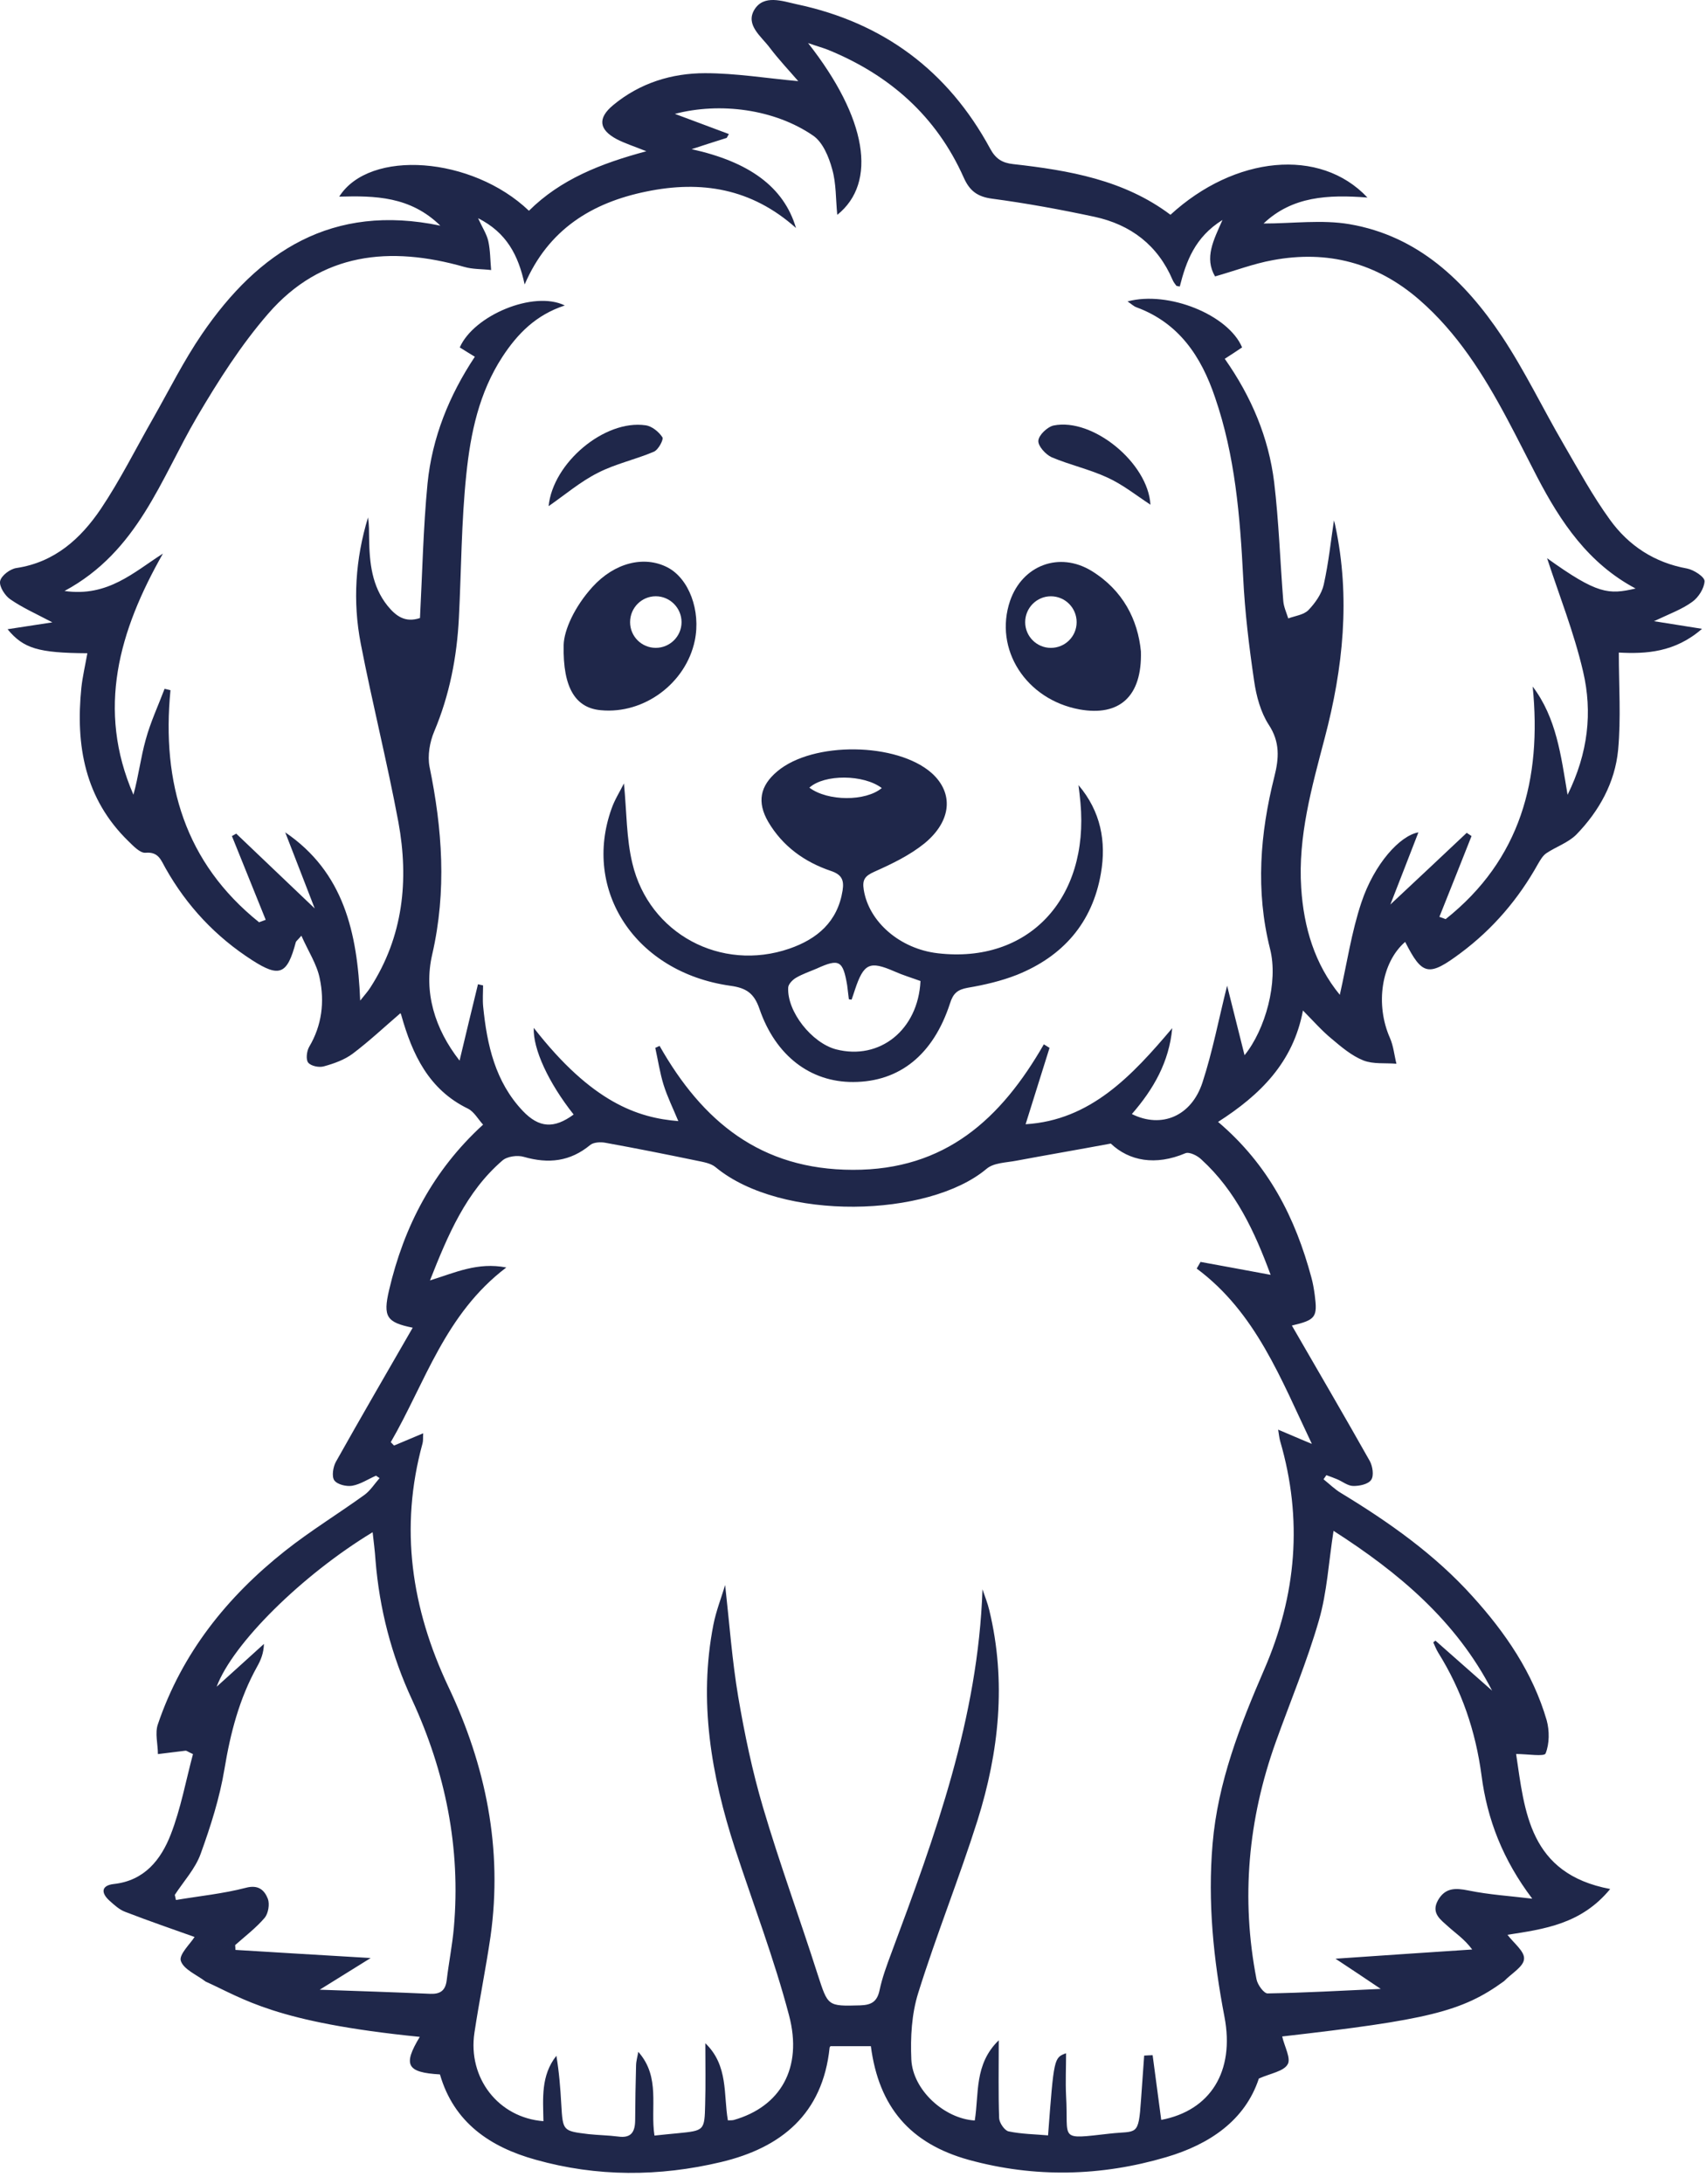 <svg width="68" height="87" viewBox="0 0 68 87" fill="none" xmlns="http://www.w3.org/2000/svg">
<path d="M43.066 31.975C43.417 35.823 40.976 38.401 37.378 37.979C35.866 37.803 34.632 36.725 34.429 35.452C34.362 35.042 34.48 34.897 34.855 34.729C35.554 34.417 36.261 34.077 36.851 33.6C37.941 32.702 38.011 31.592 37.144 30.807C35.761 29.573 32.401 29.53 30.98 30.733C30.292 31.311 30.167 31.959 30.62 32.741C31.195 33.717 32.066 34.342 33.116 34.698C33.55 34.842 33.651 35.061 33.585 35.479C33.386 36.729 32.569 37.413 31.464 37.795C28.741 38.733 25.87 37.202 25.206 34.397C24.964 33.397 24.98 32.334 24.87 31.213C24.695 31.561 24.495 31.874 24.378 32.213C23.206 35.475 25.32 38.733 29.097 39.272C29.745 39.358 30.058 39.569 30.273 40.198C30.917 42.069 32.308 43.116 34.007 43.108C35.847 43.104 37.199 42.03 37.867 39.975C37.992 39.577 38.163 39.428 38.57 39.354C39.238 39.241 39.909 39.085 40.534 38.839C42.362 38.104 43.542 36.772 43.882 34.792C44.101 33.53 43.878 32.327 42.988 31.28C43.019 31.51 43.042 31.741 43.066 31.975ZM32.261 31.381C32.862 30.838 34.425 30.85 35.147 31.397C34.511 31.932 32.995 31.932 32.261 31.381ZM33.323 41.807C32.362 41.553 31.366 40.307 31.417 39.343C31.425 39.21 31.585 39.042 31.722 38.96C31.979 38.807 32.272 38.71 32.554 38.589C33.448 38.182 33.6 38.261 33.768 39.257C33.792 39.436 33.815 39.632 33.835 39.811C33.87 39.819 33.909 39.823 33.944 39.827C33.987 39.698 34.034 39.573 34.073 39.444C34.429 38.374 34.663 38.272 35.651 38.702C35.991 38.854 36.35 38.96 36.69 39.085C36.597 41.03 35.065 42.257 33.323 41.807Z" fill="#1F274A"/>
<path d="M67.451 23.979C67.701 23.803 67.931 23.436 67.943 23.155C67.947 22.983 67.513 22.702 67.247 22.651C65.947 22.417 64.915 21.741 64.165 20.698C63.478 19.749 62.915 18.713 62.322 17.694C61.493 16.272 60.779 14.776 59.868 13.405C58.396 11.198 56.525 9.401 53.79 8.932C52.693 8.745 51.529 8.905 50.365 8.905C51.509 7.819 52.935 7.749 54.505 7.87C52.615 5.858 49.208 6.213 46.654 8.557C44.806 7.167 42.614 6.788 40.384 6.538C39.947 6.491 39.685 6.327 39.466 5.92C37.786 2.819 35.208 0.901 31.759 0.17C31.185 0.045 30.451 -0.228 30.072 0.381C29.697 0.995 30.349 1.452 30.685 1.905C31.052 2.389 31.478 2.838 31.818 3.233C30.56 3.12 29.333 2.916 28.103 2.916C26.771 2.916 25.505 3.307 24.443 4.186C23.818 4.702 23.864 5.162 24.583 5.545C24.915 5.717 25.286 5.834 25.763 6.026C23.943 6.514 22.341 7.147 21.083 8.397C18.818 6.233 14.728 5.928 13.521 7.834C14.95 7.795 16.353 7.819 17.552 8.991C13.243 8.092 10.306 10.01 8.052 13.307C7.322 14.373 6.743 15.541 6.103 16.666C5.415 17.869 4.794 19.119 4.021 20.272C3.216 21.463 2.181 22.401 0.654 22.631C0.404 22.666 0.052 22.932 0.005 23.151C-0.038 23.366 0.197 23.729 0.404 23.873C0.888 24.209 1.435 24.452 2.087 24.795C1.411 24.901 0.872 24.979 0.302 25.069C0.935 25.838 1.529 26.014 3.482 26.026C3.396 26.514 3.29 26.959 3.243 27.401C3.009 29.702 3.38 31.823 5.118 33.514C5.318 33.709 5.587 33.995 5.802 33.975C6.325 33.928 6.419 34.28 6.599 34.592C7.45 36.1 8.599 37.323 10.052 38.256C11.146 38.959 11.45 38.819 11.79 37.541C11.794 37.506 11.841 37.479 12.013 37.28C12.29 37.905 12.63 38.416 12.743 38.975C12.943 39.913 12.833 40.85 12.322 41.709C12.224 41.881 12.185 42.217 12.286 42.338C12.4 42.475 12.724 42.541 12.915 42.483C13.31 42.374 13.732 42.225 14.06 41.979C14.728 41.475 15.333 40.905 15.962 40.366C15.962 40.37 15.989 40.413 15.997 40.452C16.435 42.01 17.091 43.413 18.653 44.17C18.896 44.292 19.052 44.584 19.255 44.807C17.259 46.631 16.103 48.858 15.509 51.397C15.259 52.463 15.411 52.686 16.45 52.897C15.415 54.694 14.388 56.459 13.388 58.241C13.274 58.448 13.216 58.823 13.325 58.979C13.446 59.147 13.81 59.233 14.04 59.194C14.368 59.135 14.669 58.932 14.989 58.792C15.036 58.823 15.075 58.858 15.13 58.889C14.931 59.116 14.763 59.385 14.528 59.557C13.482 60.311 12.372 60.991 11.364 61.788C9.052 63.62 7.255 65.858 6.294 68.694C6.169 69.046 6.294 69.491 6.294 69.885C6.665 69.838 7.036 69.792 7.4 69.749C7.435 69.745 7.478 69.788 7.692 69.885C7.411 70.932 7.208 72.053 6.806 73.088C6.415 74.092 5.759 74.928 4.536 75.061C4.044 75.116 4.009 75.405 4.364 75.725C4.556 75.897 4.759 76.085 4.993 76.171C5.943 76.538 6.899 76.866 7.755 77.171C7.591 77.436 7.122 77.874 7.208 78.124C7.321 78.467 7.849 78.682 8.196 78.948C9.716 79.631 10.946 80.573 16.732 81.151C16.052 82.276 16.212 82.569 17.536 82.647C18.091 84.569 19.544 85.545 21.349 86.045C23.79 86.733 26.275 86.725 28.739 86.139C31.138 85.569 32.794 84.225 33.068 81.577C33.071 81.541 33.122 81.51 33.114 81.522H34.712C35.029 83.948 36.279 85.405 38.622 86.053C41.247 86.772 43.884 86.709 46.482 85.944C48.212 85.436 49.63 84.475 50.177 82.811C50.654 82.6 51.165 82.526 51.325 82.245C51.466 82.014 51.2 81.541 51.107 81.135C56.88 80.475 58.271 80.155 59.95 78.932C60.247 78.624 60.732 78.354 60.747 78.045C60.775 77.745 60.333 77.413 60.087 77.084C61.544 76.858 63.029 76.663 64.181 75.26C60.943 74.651 60.775 72.166 60.431 69.881C60.884 69.881 61.556 69.995 61.607 69.858C61.763 69.467 61.763 68.952 61.65 68.538C61.099 66.647 60.009 65.053 58.7 63.608C57.193 61.932 55.368 60.647 53.45 59.483C53.2 59.334 52.99 59.123 52.755 58.936C52.794 58.881 52.833 58.827 52.868 58.772C53.009 58.823 53.15 58.873 53.29 58.932C53.509 59.022 53.716 59.198 53.931 59.202C54.181 59.209 54.536 59.135 54.654 58.959C54.771 58.795 54.712 58.416 54.599 58.209C53.587 56.413 52.54 54.624 51.493 52.811C52.443 52.588 52.521 52.479 52.404 51.588C52.372 51.354 52.333 51.12 52.271 50.897C51.634 48.53 50.575 46.416 48.552 44.698C50.228 43.624 51.544 42.334 51.935 40.26C52.372 40.702 52.697 41.073 53.072 41.381C53.462 41.709 53.872 42.061 54.341 42.248C54.739 42.405 55.216 42.342 55.661 42.381C55.575 42.041 55.544 41.678 55.404 41.358C54.81 40.022 55.056 38.35 56.009 37.526C56.693 38.874 56.947 38.92 58.228 37.964C59.509 37.007 60.525 35.819 61.306 34.416C61.396 34.264 61.493 34.092 61.634 33.995C62.025 33.733 62.513 33.573 62.837 33.245C63.743 32.311 64.372 31.178 64.497 29.881C64.615 28.608 64.525 27.323 64.525 25.999C65.603 26.057 66.763 25.995 67.841 25.053C67.153 24.944 66.622 24.858 65.927 24.749C66.556 24.452 67.044 24.276 67.451 23.979ZM18.091 76.795C18.029 77.498 17.888 78.194 17.806 78.889C17.756 79.307 17.552 79.451 17.15 79.436C15.724 79.373 14.302 79.326 12.744 79.272C13.451 78.834 14.045 78.463 14.775 78.01C12.838 77.897 11.107 77.791 9.384 77.686C9.381 77.619 9.381 77.561 9.373 77.494C9.775 77.139 10.209 76.807 10.552 76.405C10.693 76.233 10.756 75.865 10.677 75.651C10.541 75.307 10.302 75.076 9.795 75.213C8.888 75.448 7.943 75.541 7.013 75.698C6.998 75.631 6.982 75.561 6.967 75.494C7.322 74.951 7.787 74.448 7.998 73.858C8.396 72.76 8.756 71.631 8.947 70.479C9.185 69.041 9.541 67.67 10.248 66.401C10.396 66.139 10.509 65.866 10.521 65.495C9.912 66.045 9.302 66.604 8.635 67.201C9.279 65.475 12.045 62.745 14.853 61.045C14.896 61.436 14.943 61.791 14.967 62.155C15.123 64.1 15.603 65.952 16.427 67.725C17.756 70.604 18.369 73.623 18.091 76.795ZM53.154 60.99C55.763 62.662 58.04 64.576 59.474 67.357C58.724 66.697 57.966 66.025 57.216 65.365C57.185 65.388 57.154 65.412 57.13 65.435C57.193 65.572 57.247 65.713 57.325 65.842C58.263 67.342 58.818 68.974 59.052 70.732C59.279 72.49 59.904 74.099 61.075 75.646C60.224 75.541 59.364 75.49 58.525 75.318C58.005 75.213 57.607 75.209 57.321 75.701C57.021 76.228 57.435 76.49 57.732 76.763C58.025 77.029 58.364 77.248 58.681 77.67C56.931 77.787 55.181 77.9 53.232 78.037C53.857 78.451 54.396 78.806 55.036 79.24C53.478 79.31 52.005 79.396 50.529 79.42C50.38 79.428 50.122 79.072 50.083 78.853C49.458 75.635 49.747 72.482 50.853 69.4C51.431 67.787 52.099 66.197 52.572 64.553C52.896 63.435 52.958 62.244 53.154 60.99ZM50.646 50.791C49.697 50.615 48.775 50.443 47.853 50.276C47.802 50.358 47.755 50.451 47.7 50.541C50.06 52.295 51.056 54.943 52.29 57.526C51.856 57.35 51.435 57.162 50.946 56.959C50.978 57.147 50.989 57.279 51.025 57.412C51.935 60.526 51.681 63.553 50.388 66.522C49.427 68.744 48.54 71.006 48.333 73.459C48.134 75.779 48.368 78.069 48.806 80.35C49.224 82.537 48.239 84.088 46.286 84.459C46.169 83.6 46.056 82.744 45.943 81.881C45.833 81.885 45.716 81.889 45.606 81.897C45.567 82.479 45.525 83.061 45.481 83.647C45.38 85.154 45.318 84.881 44.231 85.006C42.153 85.24 42.599 85.275 42.493 83.494C42.466 82.936 42.493 82.373 42.493 81.803C42.009 81.983 42.009 81.983 41.775 85.076C41.255 85.029 40.716 85.025 40.2 84.916C40.04 84.881 39.833 84.576 39.825 84.389C39.79 83.4 39.81 82.416 39.81 81.287C38.821 82.244 39.028 83.428 38.853 84.483C37.646 84.412 36.384 83.275 36.325 82.053C36.286 81.17 36.337 80.24 36.599 79.404C37.321 77.092 38.231 74.838 38.962 72.529C39.821 69.795 40.118 66.998 39.435 64.162C39.368 63.873 39.255 63.6 39.161 63.319C38.989 68.444 37.275 73.131 35.529 77.811C35.349 78.295 35.165 78.787 35.06 79.287C34.962 79.756 34.728 79.881 34.286 79.896C32.978 79.932 33.005 79.932 32.591 78.662C31.88 76.435 31.075 74.248 30.415 72.014C29.989 70.576 29.681 69.1 29.427 67.615C29.181 66.162 29.075 64.686 28.904 63.15C28.743 63.678 28.54 64.197 28.435 64.732C27.837 67.787 28.353 70.74 29.294 73.639C30.021 75.857 30.857 78.041 31.45 80.291C32.009 82.404 31.099 83.935 29.247 84.463C29.185 84.478 29.114 84.475 29.013 84.478C28.833 83.447 29.04 82.295 28.114 81.404C28.114 82.275 28.13 83.057 28.107 83.834C28.083 84.885 28.075 84.885 27.024 84.99C26.724 85.021 26.419 85.045 26.087 85.084C25.911 83.959 26.341 82.76 25.442 81.748C25.411 81.932 25.357 82.107 25.353 82.291C25.333 83.022 25.321 83.748 25.317 84.482C25.31 84.943 25.154 85.193 24.646 85.123C24.247 85.072 23.849 85.068 23.45 85.025C22.431 84.9 22.435 84.9 22.372 83.838C22.337 83.193 22.286 82.553 22.177 81.904C21.552 82.693 21.646 83.607 21.661 84.51C19.868 84.373 18.638 82.791 18.911 80.983C19.103 79.709 19.364 78.436 19.552 77.15C20.044 73.654 19.364 70.342 17.868 67.194C16.396 64.072 15.919 60.873 16.841 57.51C16.872 57.404 16.857 57.287 16.868 57.104C16.443 57.279 16.072 57.443 15.708 57.592C15.661 57.553 15.622 57.498 15.575 57.459C16.95 55.088 17.732 52.354 20.181 50.498C19.036 50.276 18.146 50.701 17.138 51.014C17.857 49.194 18.575 47.49 20.021 46.24C20.212 46.069 20.63 46.014 20.884 46.092C21.864 46.373 22.728 46.279 23.528 45.615C23.665 45.506 23.942 45.494 24.13 45.529C25.341 45.748 26.556 45.99 27.763 46.24C28.024 46.295 28.337 46.342 28.528 46.506C31.149 48.67 37.013 48.51 39.321 46.569C39.607 46.322 40.107 46.322 40.509 46.244C41.696 46.022 42.888 45.819 44.275 45.561C45.009 46.256 46.056 46.451 47.247 45.947C47.404 45.881 47.732 46.041 47.888 46.197C49.259 47.447 50.013 49.076 50.646 50.791ZM61.666 22.24C62.134 23.681 62.74 25.197 63.103 26.764C63.478 28.373 63.306 29.998 62.482 31.666C62.217 30.084 62.037 28.603 61.092 27.353C61.459 31.052 60.607 34.248 57.623 36.619C57.541 36.588 57.459 36.556 57.373 36.529C57.802 35.459 58.228 34.385 58.654 33.31C58.591 33.263 58.529 33.228 58.462 33.181C57.498 34.088 56.537 34.994 55.419 36.037C55.834 34.978 56.185 34.068 56.537 33.162C55.802 33.291 54.779 34.412 54.263 35.959C53.869 37.138 53.685 38.396 53.404 39.635C52.404 38.416 51.966 36.951 51.865 35.373C51.732 33.318 52.287 31.369 52.802 29.404C53.537 26.623 53.834 23.802 53.224 20.947C53.197 20.81 53.154 20.685 53.169 20.74C53.052 21.509 52.959 22.416 52.763 23.295C52.681 23.662 52.419 24.029 52.154 24.306C51.966 24.498 51.623 24.537 51.349 24.638C51.275 24.404 51.166 24.17 51.15 23.935C51.025 22.365 50.974 20.779 50.787 19.213C50.568 17.435 49.884 15.81 48.818 14.295C49.068 14.134 49.291 13.99 49.509 13.841C48.966 12.545 46.572 11.572 44.943 12.009C45.087 12.103 45.181 12.201 45.302 12.244C46.994 12.869 47.88 14.201 48.431 15.834C49.232 18.162 49.427 20.568 49.552 22.998C49.619 24.384 49.787 25.763 49.99 27.138C50.076 27.732 50.248 28.373 50.568 28.869C51.025 29.56 50.982 30.209 50.794 30.947C50.224 33.213 50.041 35.49 50.623 37.803C50.962 39.123 50.435 41.021 49.607 42.041C49.38 41.131 49.15 40.213 48.912 39.271C48.576 40.607 48.334 41.889 47.931 43.123C47.494 44.467 46.302 44.974 45.115 44.385C45.974 43.4 46.603 42.31 46.724 40.963C45.123 42.857 43.466 44.635 40.88 44.791C41.197 43.764 41.521 42.76 41.834 41.748C41.759 41.701 41.681 41.654 41.607 41.607C39.9 44.576 37.681 46.619 33.994 46.607C30.318 46.603 27.997 44.677 26.291 41.67C26.232 41.697 26.177 41.724 26.119 41.748C26.228 42.24 26.302 42.744 26.451 43.224C26.607 43.717 26.837 44.181 27.037 44.666C25.435 44.537 23.599 43.935 21.275 40.951C21.24 41.787 21.857 43.131 22.865 44.404C22.087 44.974 21.49 44.947 20.834 44.256C19.74 43.099 19.412 41.635 19.259 40.107C19.232 39.826 19.255 39.545 19.255 39.26C19.185 39.244 19.119 39.232 19.052 39.213C18.806 40.209 18.572 41.201 18.318 42.256C17.326 40.99 16.88 39.521 17.228 38.025C17.81 35.49 17.631 33.029 17.119 30.537C17.037 30.099 17.131 29.56 17.306 29.146C17.919 27.693 18.212 26.177 18.291 24.619C18.388 22.713 18.388 20.795 18.587 18.9C18.756 17.264 19.091 15.65 20.025 14.217C20.631 13.291 21.365 12.545 22.513 12.17C21.271 11.56 18.884 12.568 18.326 13.842C18.509 13.959 18.697 14.072 18.927 14.213C17.9 15.76 17.224 17.435 17.041 19.264C16.869 21.041 16.834 22.834 16.74 24.623C16.154 24.818 15.787 24.553 15.447 24.135C14.818 23.349 14.728 22.416 14.713 21.463C14.709 21.181 14.713 20.896 14.669 20.615C14.166 22.271 14.052 23.959 14.38 25.646C14.841 28.021 15.435 30.373 15.88 32.756C16.302 35.06 16.076 37.31 14.759 39.349C14.666 39.494 14.544 39.631 14.357 39.865C14.244 37.15 13.701 34.748 11.369 33.162C11.748 34.146 12.134 35.123 12.544 36.193C11.435 35.139 10.427 34.178 9.416 33.213C9.357 33.244 9.302 33.279 9.244 33.31C9.693 34.42 10.146 35.537 10.591 36.646C10.505 36.678 10.416 36.709 10.326 36.744C7.373 34.373 6.435 31.197 6.795 27.498C6.717 27.478 6.638 27.459 6.56 27.443C6.306 28.115 5.998 28.771 5.81 29.463C5.607 30.181 5.521 30.935 5.318 31.662C3.841 28.259 4.744 25.134 6.494 22.056C5.342 22.787 4.302 23.795 2.572 23.545C5.506 21.966 6.4 19.088 7.857 16.603C8.701 15.17 9.607 13.744 10.693 12.494C12.81 10.056 15.545 9.791 18.506 10.634C18.841 10.732 19.216 10.716 19.576 10.759C19.541 10.373 19.545 9.982 19.463 9.607C19.4 9.326 19.228 9.072 19.056 8.693C20.197 9.271 20.662 10.17 20.912 11.334C21.853 9.146 23.584 8.076 25.763 7.631C27.947 7.181 29.951 7.498 31.728 9.084C31.24 7.435 29.849 6.447 27.568 5.943C28.037 5.791 28.498 5.638 28.966 5.494C28.994 5.443 29.021 5.396 29.052 5.341C28.318 5.068 27.588 4.791 26.9 4.537C28.693 4.068 30.865 4.341 32.412 5.404C32.795 5.666 33.037 6.248 33.17 6.74C33.334 7.31 33.31 7.935 33.373 8.56C34.982 7.271 34.556 4.701 32.209 1.716C32.556 1.837 32.787 1.9 32.998 1.982C35.451 2.982 37.318 4.619 38.412 7.072C38.646 7.599 38.951 7.837 39.545 7.916C40.92 8.099 42.279 8.349 43.63 8.638C45.068 8.951 46.146 9.763 46.74 11.154C46.775 11.24 46.834 11.31 46.888 11.384C46.9 11.396 46.935 11.396 47.025 11.415C47.279 10.419 47.623 9.451 48.728 8.763C48.369 9.572 47.998 10.271 48.431 11.013C49.216 10.791 49.962 10.505 50.732 10.365C52.916 9.959 54.869 10.466 56.572 11.943C58.091 13.263 59.138 14.935 60.072 16.685C60.482 17.451 60.869 18.232 61.271 19.005C62.209 20.802 63.31 22.447 65.193 23.447C64.115 23.697 63.67 23.677 61.666 22.24Z" fill="#1F274A"/>
<path d="M41.997 16.952C41.747 17.007 41.403 17.335 41.388 17.558C41.368 17.765 41.677 18.108 41.919 18.218C42.649 18.526 43.434 18.698 44.149 19.03C44.755 19.308 45.286 19.733 45.856 20.108C45.763 18.444 43.556 16.636 41.997 16.952Z" fill="#1F274A"/>
<path d="M26.059 17.998C26.238 17.928 26.461 17.51 26.402 17.42C26.258 17.201 25.98 16.975 25.73 16.944C24.102 16.709 22.039 18.436 21.867 20.166C22.527 19.709 23.137 19.186 23.832 18.838C24.527 18.479 25.324 18.311 26.059 17.998Z" fill="#1F274A"/>
<path d="M43.508 22.745C42.226 21.964 40.754 22.515 40.261 23.937C39.605 25.866 40.894 27.874 43.035 28.265C44.613 28.546 45.527 27.757 45.476 25.952C45.355 24.694 44.762 23.515 43.508 22.745ZM41.886 25.812C41.324 25.812 40.863 25.355 40.863 24.788C40.863 24.218 41.324 23.757 41.886 23.757C42.457 23.757 42.914 24.218 42.914 24.788C42.914 25.355 42.457 25.812 41.886 25.812Z" fill="#1F274A"/>
<path d="M27.693 25.526C27.943 24.327 27.459 23.046 26.604 22.604C25.67 22.124 24.494 22.421 23.619 23.381C22.9 24.171 22.482 25.104 22.467 25.694C22.428 27.448 22.967 28.21 23.951 28.296C25.678 28.46 27.338 27.217 27.693 25.526ZM26.139 23.756C26.701 23.756 27.166 24.218 27.166 24.788C27.166 25.354 26.701 25.811 26.139 25.811C25.572 25.811 25.115 25.354 25.115 24.788C25.115 24.217 25.572 23.756 26.139 23.756Z" fill="#1F274A"/>
</svg>

